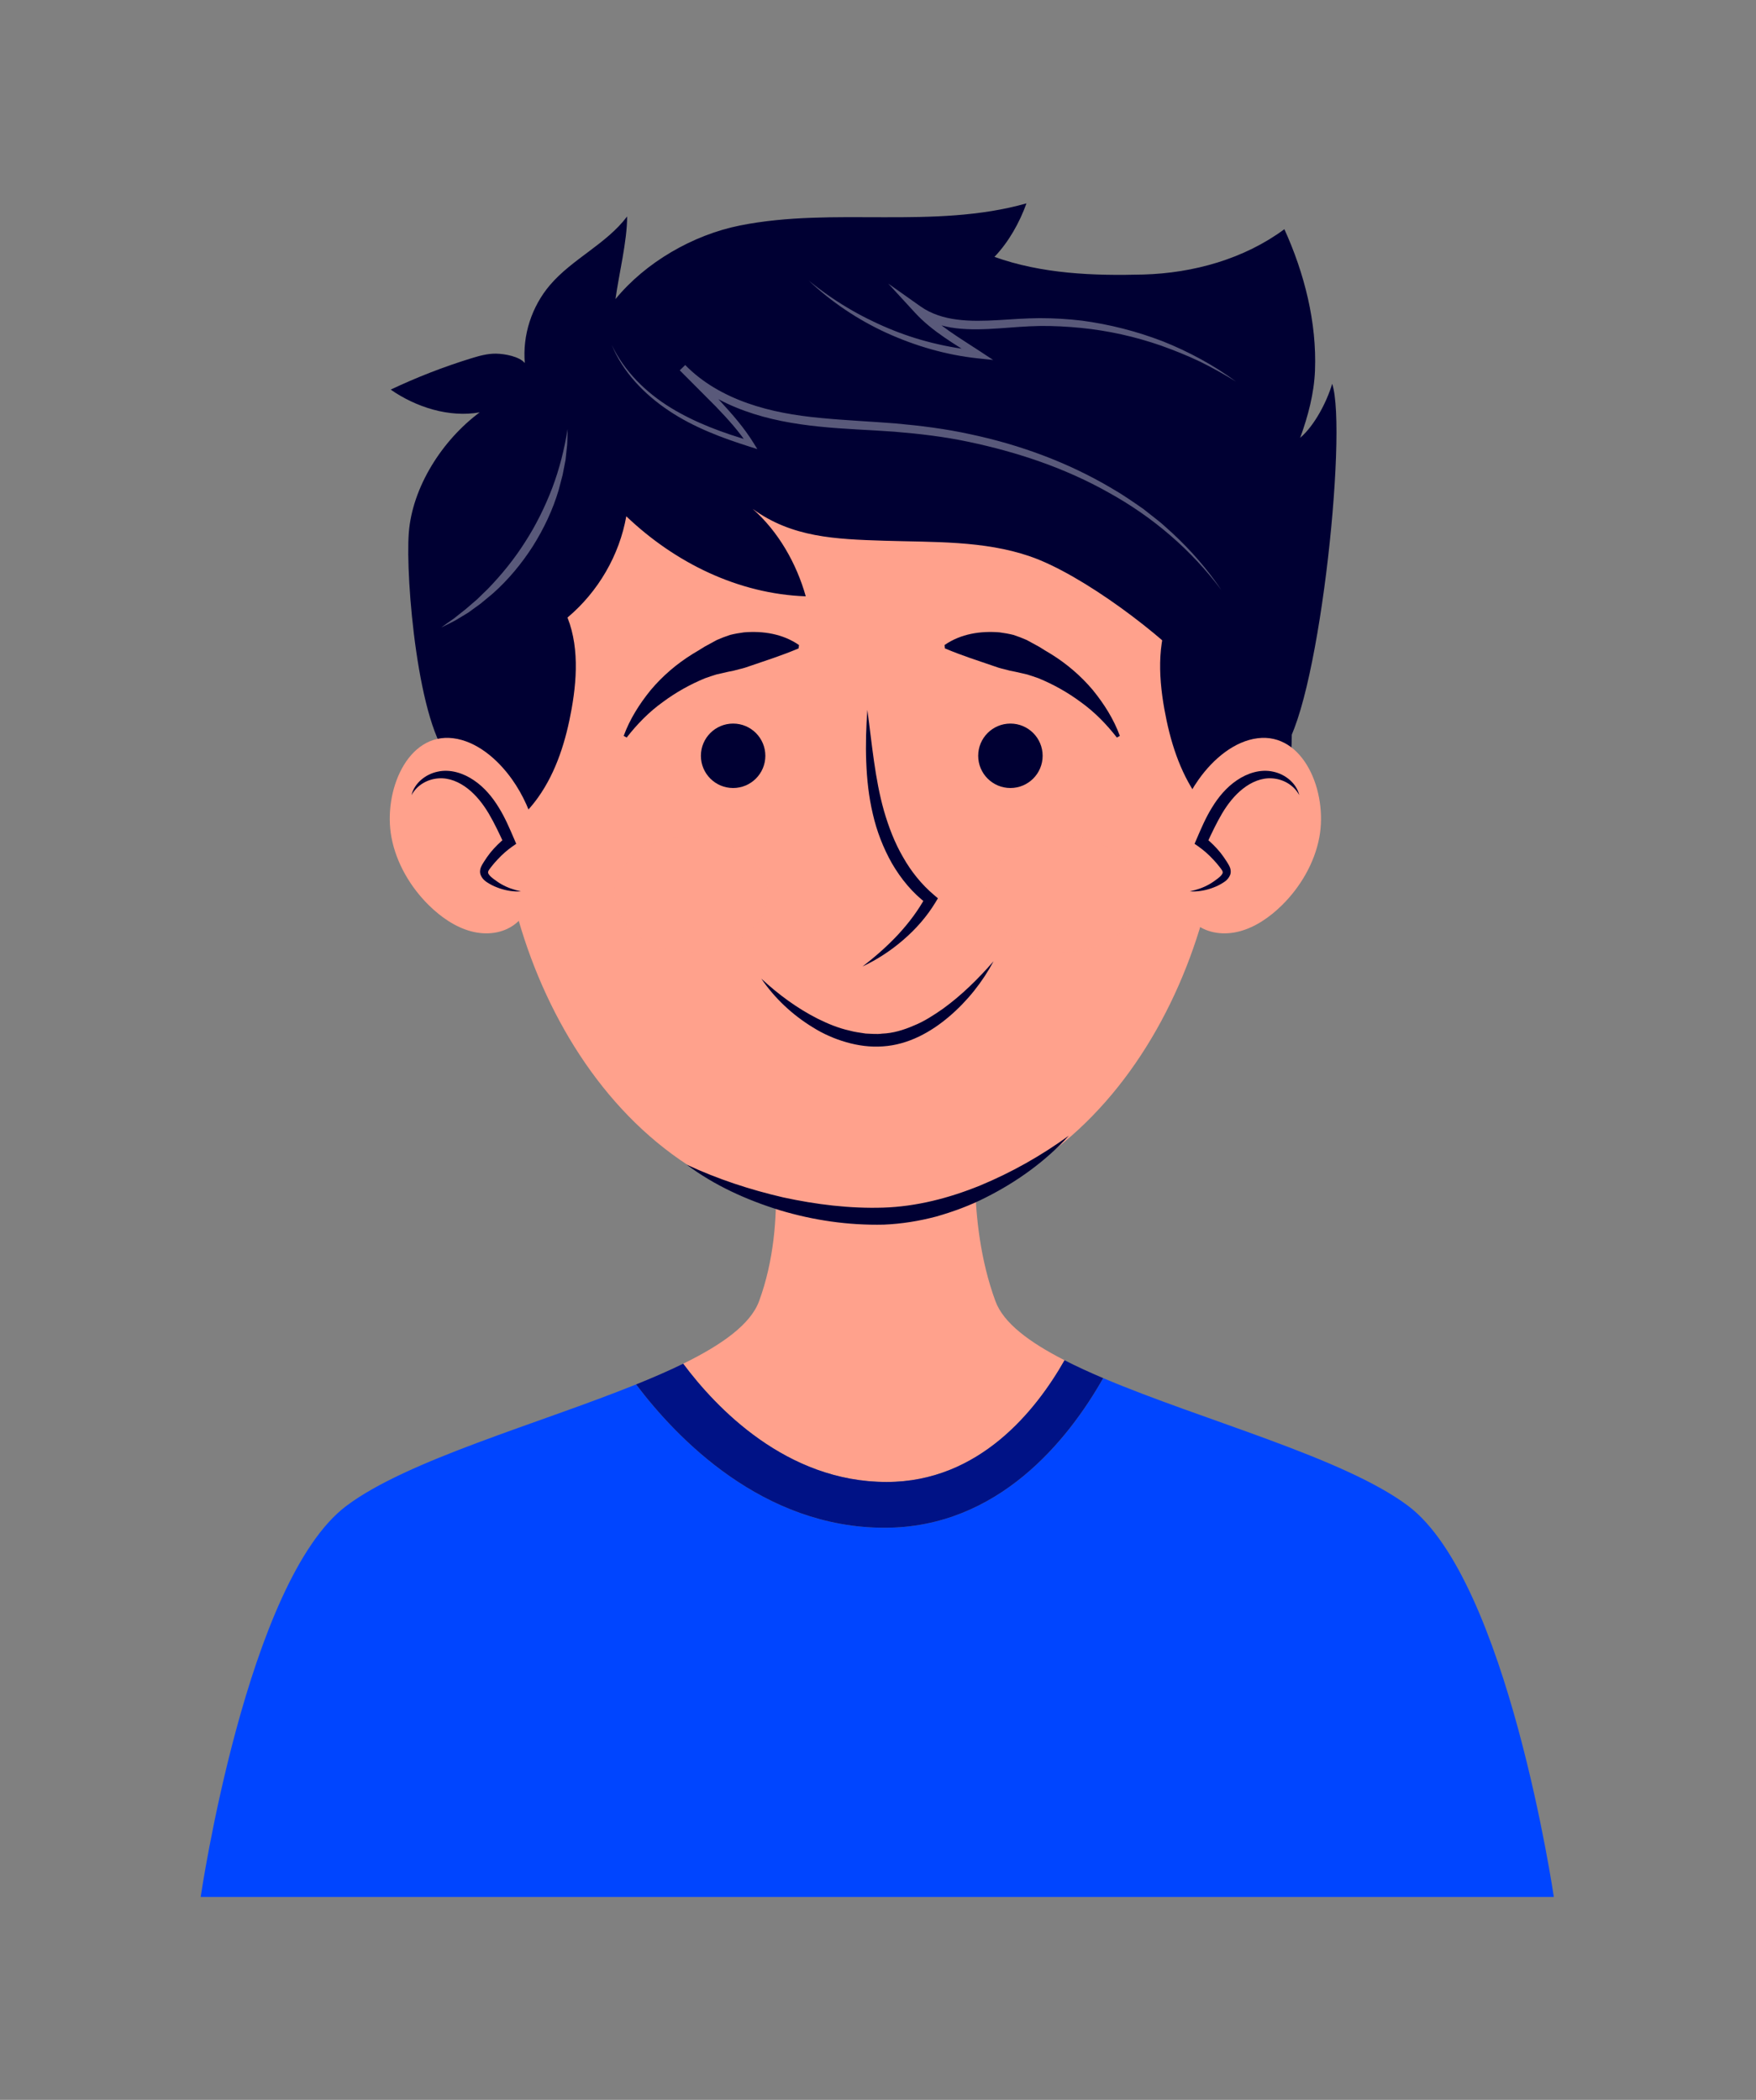 <?xml version="1.0" encoding="UTF-8"?>
<!-- Generated by Pixelmator Pro 3.5.8 -->
<svg width="832" height="995" viewBox="0 0 832 995" xmlns="http://www.w3.org/2000/svg">
    <rect x="0" y="0" width="832" height="995" fill="#808080" stroke="none"/>
    <g id="OBJECTS">
        <g id="Group">
            <g id="g1">
                <g id="g2">
                    <path id="Path" fill="#ffa18c" stroke="none" d="M 579.454 367.932 C 579.454 462.813 519.113 576.052 407.656 576.052 C 296.199 576.052 235.857 462.813 235.857 367.932 C 235.857 273.05 312.774 196.133 407.656 196.133 C 502.538 196.133 579.454 273.05 579.454 367.932 Z"/>
                    <path id="path1" fill="#000033" stroke="none" d="M 254.992 377.805 C 263.699 365.528 268.193 350.734 270.836 335.916 C 273.759 319.53 274.366 301.744 266.317 287.174 C 263.838 282.686 260.451 278.514 255.885 276.18 C 247.814 272.055 237.515 274.658 230.62 280.543 C 223.726 286.428 219.694 294.989 216.862 303.6 C 208.561 328.84 209.121 356.057 213.829 381.944 C 216.076 394.298 215.61 403.612 229.915 398.097 C 240.052 394.188 248.755 386.597 254.992 377.805 Z"/>
                    <path id="path2" fill="#000033" stroke="none" d="M 567.507 377.805 C 558.8 365.528 554.307 350.734 551.663 335.916 C 548.74 319.53 548.133 301.744 556.182 287.174 C 558.661 282.686 562.048 278.514 566.614 276.18 C 574.685 272.055 584.984 274.658 591.879 280.543 C 598.773 286.428 602.805 294.989 605.637 303.6 C 613.938 328.84 613.378 356.057 608.67 381.944 C 606.423 394.298 606.889 403.612 592.584 398.097 C 582.447 394.188 573.744 386.597 567.507 377.805 Z"/>
                    <path id="path3" fill="#000033" stroke="none" d="M 362.623 358.13 C 362.623 366.562 355.788 373.398 347.356 373.398 C 338.923 373.398 332.088 366.562 332.088 358.13 C 332.088 349.698 338.923 342.862 347.356 342.862 C 355.788 342.862 362.623 349.698 362.623 358.13 Z"/>
                    <g id="g3">
                        <path id="path4" fill="#000033" stroke="none" d="M 295.507 348.698 C 298.367 340.833 302.948 333.552 308.39 326.884 C 313.945 320.3 320.623 314.556 328.096 309.925 C 329.982 308.807 331.876 307.675 333.756 306.47 L 339.641 303.258 C 341.688 302.361 343.782 301.549 345.912 300.854 C 348.088 300.313 350.306 299.92 352.526 299.637 C 361.453 298.908 370.803 300.274 378.563 305.642 L 378.385 307.246 C 369.909 310.809 362.758 313.015 355.672 315.471 C 353.92 316.129 352.164 316.67 350.369 317.073 C 348.604 317.599 346.802 318.003 344.954 318.33 L 339.44 319.59 C 337.634 320.137 335.84 320.756 334.039 321.39 C 327.016 324.276 320.233 328.06 313.953 332.732 C 307.562 337.313 301.945 343.033 296.921 349.477 L 295.507 348.698 Z"/>
                    </g>
                    <path id="path5" fill="none" stroke="none" d="M 296.214 349.087 C 312.021 320.41 345.93 302.833 378.474 306.444"/>
                    <path id="path6" fill="#000033" stroke="none" d="M 463.471 358.13 C 463.471 366.562 470.307 373.398 478.739 373.398 C 487.171 373.398 494.007 366.562 494.007 358.13 C 494.007 349.698 487.171 342.862 478.739 342.862 C 470.307 342.862 463.471 349.698 463.471 358.13 Z"/>
                    <g id="g4">
                        <path id="path7" fill="#000033" stroke="none" d="M 529.174 349.477 C 524.15 343.033 518.533 337.313 512.142 332.732 C 505.862 328.06 499.079 324.276 492.055 321.39 C 490.255 320.756 488.461 320.137 486.655 319.59 L 481.141 318.33 C 479.293 318.003 477.491 317.599 475.726 317.073 C 473.931 316.67 472.175 316.129 470.423 315.471 C 463.337 313.015 456.186 310.809 447.709 307.246 L 447.531 305.642 C 455.292 300.274 464.642 298.908 473.569 299.637 C 475.789 299.92 478.007 300.313 480.182 300.854 C 482.313 301.549 484.407 302.361 486.454 303.258 L 492.339 306.47 C 494.219 307.675 496.113 308.807 497.999 309.925 C 505.471 314.556 512.151 320.3 517.705 326.884 C 523.147 333.552 527.727 340.833 530.588 348.698 L 529.174 349.477 Z"/>
                    </g>
                    <g id="g5">
                        <path id="path8" fill="#000033" stroke="none" d="M 360.715 463.733 C 368.889 471.301 377.817 477.853 387.449 482.718 C 392.272 485.112 397.242 487.17 402.406 488.312 C 404.952 489.048 407.569 489.317 410.156 489.74 C 412.763 489.812 415.4 490.154 417.936 489.78 C 423.07 489.604 428.137 488.075 432.95 485.972 C 437.858 484.017 442.369 481.053 446.793 477.972 C 455.57 471.637 463.448 463.86 470.771 455.463 C 465.501 465.318 458.397 474.295 449.711 481.687 C 441.118 489.017 430.39 495.037 418.348 495.816 C 412.396 496.25 406.53 495.455 400.935 493.835 C 395.337 492.238 390.012 489.877 385.167 486.833 C 375.409 480.884 367.022 472.971 360.715 463.733 Z"/>
                    </g>
                    <g id="g6">
                        <path id="path9" fill="#ffa18c" stroke="none" d="M 420.078 702.222 C 464.035 702.222 490.965 668.194 504.379 644.546 C 487.668 636.005 475.46 626.879 471.672 616.628 C 457.35 577.873 463.082 534.064 463.082 534.064 L 415.647 537.333 L 364.835 534.064 C 364.835 534.064 373.943 577.873 359.621 616.628 C 355.59 627.534 342.084 637.172 323.705 646.182 C 339.181 666.922 372.496 702.222 420.078 702.222 Z"/>
                        <path id="path10" fill="#0045ff" stroke="none" d="M 667.128 713.513 C 636.641 690.648 569.952 673.057 522.692 653.017 C 506.219 682.072 473.127 723.914 419.099 723.914 C 361.351 723.914 320.706 681.59 301.398 655.997 C 254.782 674.824 193.132 691.788 164.166 713.513 C 116.987 748.897 95.082 898.859 95.082 898.859 L 414.382 898.859 L 416.91 898.859 L 736.211 898.859 C 736.211 898.859 714.306 748.897 667.128 713.513 Z"/>
                        <path id="path11" fill="#001286" stroke="none" d="M 419.099 723.914 C 473.127 723.914 506.219 682.072 522.692 653.017 C 516.161 650.248 510.019 647.43 504.379 644.546 C 490.965 668.194 464.035 702.222 420.078 702.222 C 372.496 702.222 339.181 666.922 323.705 646.182 C 316.873 649.531 309.341 652.79 301.398 655.997 C 320.706 681.59 361.351 723.914 419.099 723.914 Z"/>
                    </g>
                    <g id="g7">
                        <path id="path12" fill="#000033" stroke="none" d="M 325.317 551.841 C 340.107 558.765 355.5 563.763 371.087 567.377 C 386.695 570.762 402.666 572.724 418.436 572.228 C 434.105 571.741 449.62 567.754 464.368 561.751 C 479.105 555.653 493.225 547.698 506.442 538.12 C 495.409 550.239 481.795 560.038 466.96 567.472 C 459.55 571.248 451.685 574.142 443.625 576.442 C 435.523 578.588 427.164 579.94 418.726 580.292 C 401.943 580.667 385.353 578.235 369.48 573.462 C 353.695 568.583 338.441 561.686 325.317 551.841 Z"/>
                    </g>
                    <path id="path13" fill="none" stroke="none" d="M 325.317 551.841 C 325.317 551.841 363.146 576.347 414.782 576.347 C 466.417 576.347 506.442 538.12 506.442 538.12"/>
                    <path id="path14" fill="#ffa18c" stroke="none" opacity="0.2" style="mix-blend-mode:multiply" d="M 539.84 423.619 C 539.84 438.821 523.594 451.145 503.555 451.145 C 483.516 451.145 467.271 438.821 467.271 423.619 C 467.271 408.417 483.516 396.093 503.555 396.093 C 523.594 396.093 539.84 408.417 539.84 423.619 Z"/>
                    <path id="path15" fill="#ffa18c" stroke="none" opacity="0.2" style="mix-blend-mode:multiply" d="M 363.839 423.619 C 363.839 438.821 347.594 451.145 327.555 451.145 C 307.516 451.145 291.27 438.821 291.27 423.619 C 291.27 408.417 307.516 396.093 327.555 396.093 C 347.594 396.093 363.839 408.417 363.839 423.619 Z"/>
                    <g id="g8">
                        <path id="path16" fill="#000033" stroke="none" d="M 410.946 336.37 C 413.188 352.612 414.476 368.912 418.845 384.27 C 421.064 391.896 423.891 399.338 427.85 406.122 C 431.7 412.953 436.647 419.114 442.589 424.131 L 444.396 425.657 L 443.249 427.553 C 439.143 434.343 433.876 440.292 427.986 445.36 C 422.107 450.45 415.581 454.711 408.643 457.98 C 414.728 453.319 420.429 448.309 425.542 442.823 C 430.625 437.315 435.124 431.35 438.61 424.899 L 439.271 428.32 C 432.391 423.196 426.881 416.439 422.62 409.127 C 418.45 401.745 415.386 393.805 413.535 385.635 C 411.61 377.494 410.729 369.205 410.424 360.979 C 410.094 352.745 410.384 344.552 410.946 336.37 Z"/>
                    </g>
                    <path id="path17" fill="none" stroke="none" d="M 410.946 336.37 C 411.524 352.685 412.124 369.15 416.192 384.96 C 420.259 400.77 428.133 416.09 440.93 426.226 C 433.49 439.227 421.445 450.2 408.643 457.98"/>
                    <path id="path18" fill="#000033" stroke="none" d="M 606.891 356.555 C 624.259 339.81 638.714 204.545 631.19 181.862 C 628.662 190.403 622.857 201.604 616.025 207.473 C 619.753 197.192 622.614 186.505 623.044 175.604 C 623.947 152.789 618.029 129.475 608.543 108.61 C 589.517 122.666 565.492 129.435 541.654 130.083 C 517.814 130.732 493.565 129.734 471.169 121.724 C 477.893 114.733 483.097 105.422 486.343 96.366 C 464.479 102.567 441.386 102.999 418.621 102.938 C 395.855 102.878 372.874 102.388 350.571 106.854 C 328.268 111.32 305.834 124.339 291.622 141.726 C 293.172 130.19 297.178 114.206 297.129 102.571 C 287.36 115.573 271.186 122.65 260.612 135.036 C 251.912 145.226 247.521 158.828 248.661 172.054 C 246.144 168.918 239.169 167.651 235.092 167.576 C 231.015 167.501 227.023 168.629 223.134 169.829 C 210.116 173.847 197.397 178.795 185.113 184.619 C 197.062 192.944 212.856 197.981 227.287 195.39 C 209.546 208.528 195.327 230.805 193.69 252.504 C 192.052 274.202 198.078 344.742 213.655 360.283 C 232.764 359.78 254.59 304.703 269.051 292.481 C 283.511 280.259 293.47 263.05 296.739 244.639 C 319.712 266.56 349.689 281.43 381.771 282.563 C 377.419 267.072 368.832 251.885 356.618 241.137 C 375.296 254.702 395.731 255.486 418.986 256.223 C 442.241 256.96 466.115 256.081 488.06 263.642 C 512.655 272.117 551.051 300.962 568.148 320.212"/>
                    <g id="g9">
                        <path id="path19" fill="#ffa18c" stroke="none" d="M 625.091 396.823 C 622.784 409.078 616.022 420.416 607.422 428.906 C 601.581 434.672 594.75 439.309 587.448 441.275 C 580.147 443.243 572.36 442.35 566.563 437.897 C 561.258 433.822 557.945 427.085 556.331 419.877 C 552.606 403.237 557.645 383.913 567.867 369.438 C 574.967 359.382 585.015 351.176 595.825 349.815 C 617.618 347.072 629.171 375.145 625.091 396.823 Z"/>
                        <path id="path20" fill="#ffa18c" stroke="none" style="mix-blend-mode:multiply" d="M 563.743 422.348 C 568.968 422.049 574.153 420.185 578.555 417.025 C 579.888 416.068 581.284 414.71 581.22 413.021 C 581.184 412.078 580.687 411.248 580.185 410.488 C 577.215 405.982 573.511 402.044 569.282 398.893 C 572.369 391.939 575.506 384.899 580.113 378.953 C 584.719 373.007 591.041 368.176 598.114 367.195 C 605.189 366.212 612.899 369.825 615.598 376.77 C 615.598 376.77 625.091 396.823 602.732 418.531 C 579.152 441.424 563.743 422.348 563.743 422.348 Z"/>
                        <g id="g10">
                            <path id="path21" fill="#000033" stroke="none" d="M 615.598 376.77 C 612.914 371.818 607.765 369.137 602.755 368.823 C 597.734 368.462 592.904 370.586 588.925 373.7 C 584.913 376.855 581.702 380.97 578.999 385.502 C 576.326 390.06 574.004 394.953 571.709 399.97 L 570.868 396.764 C 573.621 398.945 576.121 401.413 578.312 404.117 C 579.383 405.489 580.38 406.912 581.3 408.378 C 581.741 409.123 582.214 409.784 582.682 410.863 C 583.164 411.888 583.317 413.487 582.804 414.676 C 581.785 417.055 579.942 417.996 578.518 418.868 C 577.013 419.751 575.393 420.411 573.768 420.975 C 570.503 422.061 567.084 422.625 563.743 422.348 C 567.015 421.684 570.119 420.62 572.913 419.037 C 574.312 418.254 575.604 417.318 576.862 416.376 C 578.134 415.436 579.196 414.332 579.314 413.52 C 579.356 413.135 579.31 412.972 579.073 412.508 C 578.842 412.082 578.314 411.409 577.838 410.779 C 576.868 409.527 575.837 408.329 574.75 407.191 C 572.612 404.885 570.25 402.803 567.696 401.023 L 565.986 399.832 L 566.855 397.815 C 569.037 392.751 571.213 387.528 574.26 382.632 C 577.24 377.732 581.087 373.065 586.049 369.73 C 590.902 366.402 597.204 364.3 603.227 365.651 C 609.087 366.863 614.309 371.253 615.598 376.77 Z"/>
                        </g>
                        <path id="path22" fill="none" stroke="none" d="M 615.598 376.77 C 612.899 369.825 605.189 366.212 598.114 367.195 C 591.041 368.176 584.719 373.007 580.113 378.953 C 575.506 384.899 572.369 391.939 569.282 398.893 C 573.511 402.044 577.215 405.982 580.185 410.488 C 580.687 411.248 581.184 412.078 581.22 413.021 C 581.284 414.71 579.888 416.068 578.555 417.025 C 574.153 420.185 568.968 422.049 563.743 422.348"/>
                    </g>
                    <g id="g11">
                        <path id="path23" fill="#ffa18c" stroke="none" d="M 185.484 396.823 C 187.79 409.078 194.552 420.416 203.151 428.906 C 208.993 434.672 215.824 439.309 223.125 441.275 C 230.427 443.243 238.214 442.35 244.011 437.897 C 249.316 433.822 252.629 427.085 254.244 419.877 C 257.968 403.237 252.929 383.913 242.707 369.438 C 235.606 359.382 225.559 351.176 214.75 349.815 C 192.956 347.072 181.403 375.145 185.484 396.823 Z"/>
                        <path id="path24" fill="#ffa18c" stroke="none" style="mix-blend-mode:multiply" d="M 246.831 422.348 C 241.606 422.049 236.422 420.185 232.019 417.025 C 230.686 416.068 229.29 414.71 229.354 413.021 C 229.389 412.078 229.887 411.248 230.389 410.488 C 233.36 405.982 237.063 402.044 241.292 398.893 C 238.206 391.939 235.068 384.899 230.461 378.953 C 225.855 373.007 219.534 368.176 212.46 367.195 C 205.386 366.212 197.676 369.825 194.975 376.77 C 194.975 376.77 185.484 396.823 207.842 418.531 C 231.422 441.424 246.831 422.348 246.831 422.348 Z"/>
                        <g id="g12">
                            <path id="path25" fill="#000033" stroke="none" d="M 194.975 376.77 C 196.265 371.253 201.487 366.863 207.347 365.651 C 213.37 364.3 219.672 366.402 224.525 369.729 C 229.487 373.065 233.335 377.732 236.314 382.632 C 239.361 387.528 241.536 392.751 243.72 397.815 L 244.588 399.832 L 242.879 401.023 C 240.324 402.803 237.963 404.885 235.825 407.191 C 234.738 408.329 233.707 409.527 232.736 410.778 C 232.261 411.409 231.733 412.082 231.501 412.508 C 231.264 412.972 231.218 413.135 231.26 413.52 C 231.378 414.332 232.44 415.436 233.713 416.376 C 234.97 417.317 236.262 418.254 237.661 419.037 C 240.455 420.62 243.559 421.684 246.831 422.348 C 243.49 422.625 240.071 422.061 236.806 420.975 C 235.181 420.411 233.561 419.751 232.056 418.868 C 230.632 417.995 228.789 417.055 227.77 414.676 C 227.258 413.487 227.41 411.888 227.893 410.863 C 228.36 409.784 228.834 409.123 229.274 408.378 C 230.194 406.912 231.191 405.489 232.263 404.117 C 234.453 401.413 236.953 398.945 239.705 396.764 L 238.865 399.97 C 236.57 394.953 234.248 390.06 231.575 385.502 C 228.872 380.97 225.661 376.855 221.649 373.7 C 217.67 370.586 212.84 368.462 207.819 368.823 C 202.809 369.137 197.66 371.818 194.975 376.77 Z"/>
                        </g>
                        <path id="path26" fill="none" stroke="none" d="M 194.975 376.77 C 197.676 369.825 205.386 366.212 212.46 367.195 C 219.534 368.176 225.855 373.007 230.461 378.953 C 235.068 384.899 238.206 391.939 241.292 398.893 C 237.063 402.044 233.36 405.982 230.389 410.488 C 229.887 411.248 229.389 412.078 229.354 413.021 C 229.29 414.71 230.686 416.068 232.019 417.025 C 236.422 420.185 241.606 422.049 246.831 422.348"/>
                    </g>
                    <g id="g13" opacity="0.35">
                        <g id="g14">
                            <path id="path27" fill="#ffffff" stroke="none" d="M 289.801 163.339 C 295.784 176.004 306.129 186.05 317.858 193.255 C 329.682 200.465 342.796 205.233 356.117 209.072 L 354.562 211.108 C 350.225 204.46 344.782 198.485 339.212 192.682 L 322.071 175.477 L 324.666 172.97 C 332.761 181.273 343.129 187.151 354.131 191.022 C 365.16 194.945 376.817 196.908 388.569 198.031 C 400.329 199.182 412.218 199.683 424.143 200.629 C 436.066 201.698 448.002 203.169 459.716 205.756 C 483.165 210.712 505.988 219.081 526.619 231.313 C 531.827 234.283 536.744 237.717 541.665 241.125 L 548.719 246.687 C 551.075 248.53 553.208 250.646 555.46 252.609 C 564.233 260.731 572.13 269.787 578.756 279.693 C 564.504 260.58 546.096 244.894 525.381 233.461 C 504.756 221.802 482.066 214.235 458.962 209.37 C 447.389 206.902 435.63 205.54 423.84 204.568 C 412.023 203.677 400.094 203.388 388.155 202.134 C 376.241 200.909 364.238 198.813 352.826 194.661 C 341.445 190.564 330.584 184.338 322.067 175.473 L 324.662 172.965 C 330.271 178.748 336.07 184.443 341.585 190.439 C 347.091 196.437 352.499 202.616 356.881 209.655 L 358.837 212.799 L 355.326 211.691 C 342.015 207.491 328.69 202.5 316.965 194.652 C 305.316 186.899 295.107 176.335 289.801 163.339 Z"/>
                        </g>
                        <g id="g15">
                            <path id="path28" fill="#ffffff" stroke="none" d="M 383.135 132.907 C 394.611 142.329 407.427 149.948 421.013 155.605 C 434.585 161.32 449.014 164.779 463.578 166.207 L 462.409 169.508 C 452.568 163.138 441.857 157.244 433.491 148.137 L 420.853 134.381 L 436.129 145.18 C 441.193 148.76 447.268 150.662 453.556 151.438 C 459.857 152.256 466.354 152.063 472.871 151.696 C 479.388 151.287 486.008 150.794 492.675 150.75 C 499.329 150.755 505.975 151.155 512.577 151.928 C 525.759 153.679 538.689 157.003 551.044 161.772 C 563.341 166.684 575.047 173.022 585.649 180.832 C 580.048 177.373 574.311 174.177 568.431 171.285 C 562.509 168.469 556.433 166.03 550.283 163.829 C 537.944 159.522 525.133 156.675 512.181 155.38 C 505.706 154.748 499.207 154.387 492.706 154.464 C 486.218 154.577 479.722 155.128 473.118 155.615 C 466.523 156.054 459.809 156.345 453.039 155.543 C 446.293 154.762 439.486 152.508 433.798 148.411 L 436.437 145.454 C 444.123 154.037 454.448 159.935 464.381 166.491 L 470.567 170.573 L 463.212 169.792 C 448.258 168.205 433.679 163.926 420.072 157.757 C 406.479 151.532 393.917 143.108 383.135 132.907 Z"/>
                        </g>
                        <g id="g16">
                            <path id="path29" fill="#ffffff" stroke="none" d="M 268.938 203.345 C 268.91 205.764 268.847 208.196 268.731 210.63 L 267.962 217.905 L 266.559 225.098 L 264.694 232.203 C 261.911 241.613 257.656 250.578 252.419 258.894 C 247.099 267.158 240.77 274.801 233.419 281.303 L 227.766 285.994 L 221.839 290.306 L 215.569 294.074 C 213.41 295.208 211.234 296.292 209.051 297.338 C 211.014 295.898 212.983 294.497 214.97 293.146 L 220.623 288.665 L 226.069 283.982 L 231.204 278.986 C 237.833 272.128 243.837 264.698 248.906 256.657 C 254.058 248.666 258.255 240.085 261.672 231.18 C 265.046 222.251 267.398 212.918 268.938 203.345 Z"/>
                        </g>
                        <path id="path30" fill="none" stroke="none" d="M 268.938 203.345 C 266.201 241.97 242.903 278.537 209.051 297.338"/>
                    </g>
                </g>
            </g>
        </g>
    </g>
</svg>
